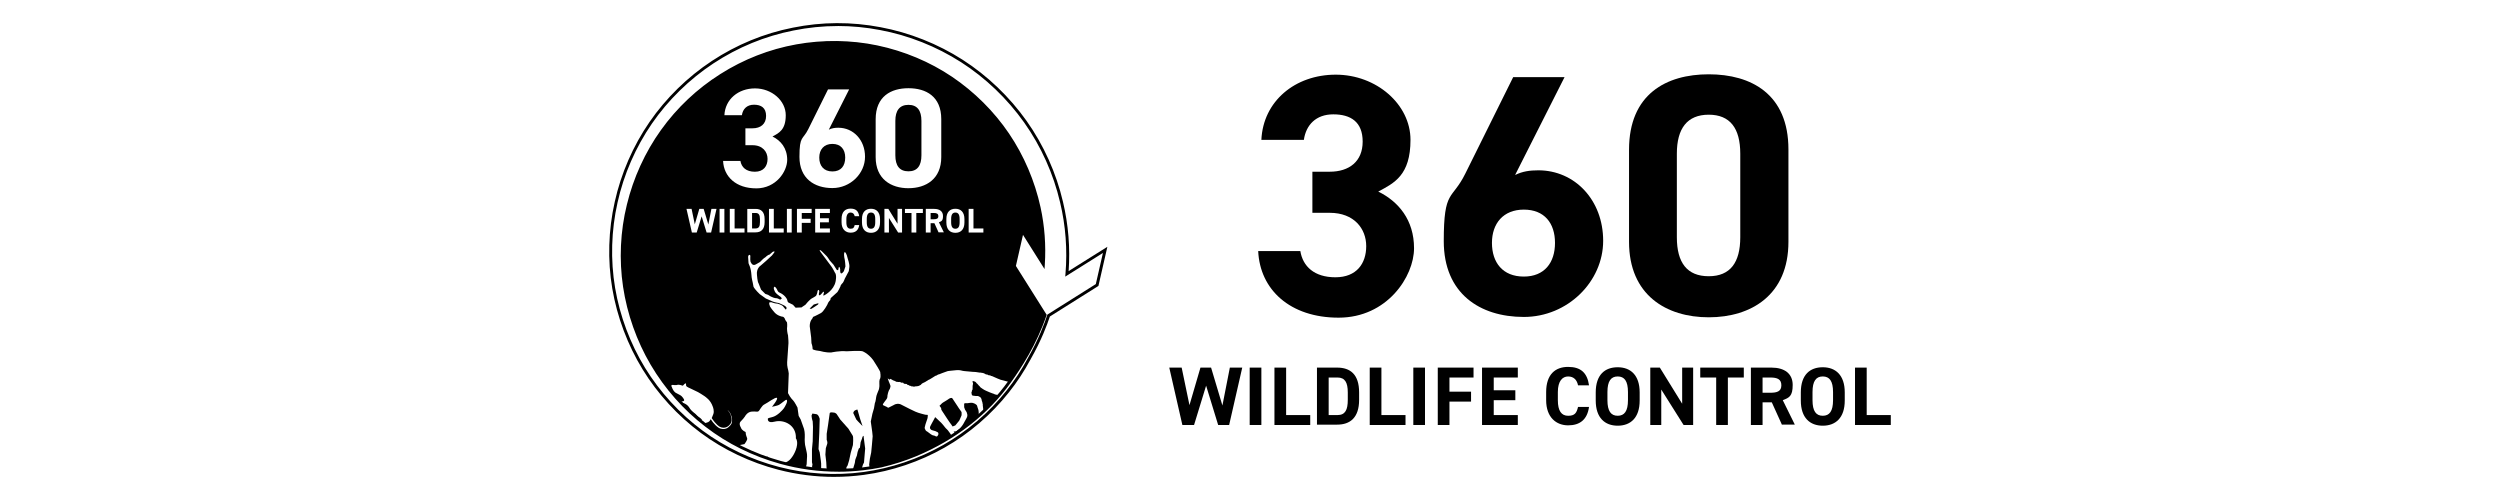 <?xml version="1.0" encoding="UTF-8"?>
<svg id="Layer_2" data-name="Layer 2" xmlns="http://www.w3.org/2000/svg" viewBox="0 0 1500 300">
  <defs>
    <style>
      .cls-1 {
        fill: none;
      }
    </style>
  </defs>
  <g id="Layer_1-2" data-name="Layer 1">
    <g>
      <g>
        <g>
          <g>
            <path d="M716.01,254.99h-6.59l-7.86-34.43h7.44l4.68,22.53,6.59-22.53h6.38l6.8,22.74,4.46-22.74h7.44l-7.86,34.43h-6.59l-7.23-23.59-7.23,23.59h-.43Z"/>
            <path d="M756.82,254.99h-7.01v-34.43h7.01v34.43Z"/>
            <path d="M771.69,249.04h14.45v5.95h-21.47v-34.43h7.01s0,28.48,0,28.48Z"/>
            <path d="M790.18,254.99v-34.43h12.11c7.86,0,13.18,4.04,13.18,14.88v4.46c0,10.84-5.53,14.88-13.18,14.88h-12.11v.21ZM808.67,239.9v-4.46c0-5.95-1.7-8.93-6.16-8.93h-5.31v22.53h5.31c4.68,0,6.16-3.19,6.16-9.14Z"/>
            <path d="M828.86,249.04h14.45v5.95h-21.47v-34.43h7.01s0,28.48,0,28.48Z"/>
            <path d="M855,254.99h-7.01v-34.43h7.01v34.43Z"/>
            <path d="M884.12,220.56v5.95h-14.45v8.5h12.96v5.95h-12.96v14.03h-7.01v-34.43h21.47Z"/>
            <path d="M910.69,220.56v5.95h-14.45v7.65h12.96v5.95h-12.96v8.93h14.45v5.95h-21.47v-34.43h21.47Z"/>
            <path d="M946.82,231.19c-.64-3.19-2.55-5.31-5.95-5.31s-6.16,2.76-6.16,9.35v4.89c0,6.38,2.13,9.35,6.16,9.35s5.1-1.7,5.95-5.31h6.59c-1.06,7.65-5.53,11.05-12.54,11.05s-13.18-4.68-13.18-15.09v-4.89c0-10.63,5.53-15.09,13.18-15.09s11.48,3.61,12.54,11.05h-6.59Z"/>
            <path d="M970.62,255.42c-7.65,0-13.18-4.68-13.18-15.09v-4.89c0-10.63,5.53-15.09,13.18-15.09s13.18,4.68,13.18,15.09v4.89c0,10.41-5.53,15.09-13.18,15.09ZM964.46,240.11c0,6.59,2.13,9.35,6.16,9.35s6.16-2.76,6.16-9.35v-4.89c0-6.59-2.13-9.35-6.16-9.35s-6.16,2.76-6.16,9.35v4.89Z"/>
            <path d="M1015.89,220.56v34.43h-5.74l-13.39-21.25v21.25h-6.59v-34.43h5.74l13.39,21.68v-21.68h6.59Z"/>
            <path d="M1046.28,220.56v5.95h-9.56v28.48h-7.01v-28.48h-9.56v-5.95h26.14Z"/>
            <path d="M1069.23,254.99l-6.16-13.6h-5.53v13.6h-7.01v-34.43h12.33c7.86,0,12.75,3.61,12.75,10.41s-2.13,7.65-5.95,9.14l7.23,14.66h-7.65v.21ZM1062.22,235.65c4.04,0,6.59-.85,6.59-4.46s-2.34-4.68-6.59-4.68h-4.68v9.14h4.68Z"/>
            <path d="M1093.67,255.42c-7.65,0-13.18-4.68-13.18-15.09v-4.89c0-10.63,5.53-15.09,13.18-15.09s13.18,4.68,13.18,15.09v4.89c0,10.41-5.53,15.09-13.18,15.09ZM1087.51,240.11c0,6.59,2.13,9.35,6.16,9.35s6.16-2.76,6.16-9.35v-4.89c0-6.59-2.13-9.35-6.16-9.35s-6.16,2.76-6.16,9.35v4.89Z"/>
            <path d="M1120.03,249.04h14.45v5.95h-21.47v-34.43h7.01v28.48h0Z"/>
          </g>
          <g>
            <path d="M787.42,103.03h10.41c11.69,0,19.77-6.16,19.77-18.06s-7.23-16.36-17.64-16.36-16.36,6.38-17.64,15.3h-25.5c1.06-23.17,20.19-39.11,44.63-39.11s44.84,17.85,44.84,39.11-9.78,25.93-19.34,31.03c12.11,5.95,21.47,17,21.47,34s-16.15,41.66-45.27,41.66-47.18-16.79-48.24-39.96h25.29c1.49,9.14,8.29,15.73,21.04,15.73s18.49-8.29,18.49-18.7-7.23-19.98-21.89-19.98h-10.41v-24.65Z"/>
            <path d="M909.2,104.95c4.25-2.13,8.71-2.76,13.81-2.76,21.89,0,38.89,17.85,38.89,42.29s-21.25,45.69-47.61,45.69-48.03-14.03-48.03-45.48,4.89-24.23,12.96-40.59l28.69-57.81h30.82l-29.54,58.45v.21ZM914.3,165.94c12.33,0,18.7-8.29,18.7-20.19s-6.38-19.98-18.7-19.98-19.13,8.29-19.13,19.98,6.38,20.19,19.13,20.19Z"/>
            <path d="M1073.06,145.11c0,31.88-22.32,45.27-47.82,45.27s-47.82-13.39-47.82-45.27v-55.26c0-33.37,22.32-45.27,47.82-45.27s47.82,11.9,47.82,45.06v55.47ZM1025.24,68.82c-12.96,0-19.13,8.29-19.13,23.38v50.16c0,15.3,6.16,23.38,19.13,23.38s18.92-8.29,18.92-23.38v-50.16c0-15.3-6.16-23.38-18.92-23.38Z"/>
          </g>
        </g>
        <g>
          <g>
            <path class="cls-1" d="M519.02,94.04c0-10.06-7-17.4-16-17.4-2.1,0-3.94.26-5.68,1.14v-.09l12.15-24.05h-12.68l-11.81,23.79c-3.32,6.73-5.33,3.76-5.33,16.7s8.92,18.71,19.76,18.71,19.59-8.74,19.59-18.8ZM499.43,102.87c-5.25,0-7.87-3.5-7.87-8.31s2.8-8.22,7.87-8.22,7.7,3.32,7.7,8.22-2.62,8.31-7.7,8.31Z"/>
            <path class="cls-1" d="M463.49,81.88c3.94-2.1,7.96-4.02,7.96-12.77s-8.39-16.09-18.45-16.09-17.93,6.56-18.36,16.09h10.49c.52-3.67,2.97-6.3,7.26-6.3s7.26,1.84,7.26,6.73-3.32,7.43-8.13,7.43h-4.28v10.14h4.28c6.03,0,9.01,3.94,9.01,8.22s-2.36,7.7-7.61,7.7-8.05-2.71-8.66-6.47h-10.41c.44,9.53,7.87,16.44,19.85,16.44s18.63-10.14,18.63-17.14-3.85-11.54-8.83-13.99Z"/>
            <polygon class="cls-1" points="440.75 125.34 437.87 125.34 437.87 139.51 446.7 139.51 446.7 137.06 440.75 137.06 440.75 125.34"/>
            <path class="cls-1" d="M453.35,125.34h-4.98v14.08h4.98c3.15,0,5.42-1.66,5.42-6.12v-1.84c0-4.46-2.19-6.12-5.42-6.12ZM455.97,133.3c0,2.45-.61,3.76-2.54,3.76h-2.19v-9.27h2.19c1.84,0,2.54,1.22,2.54,3.67v1.84Z"/>
            <polygon class="cls-1" points="489.11 139.51 497.94 139.51 497.94 137.06 492 137.06 492 133.39 497.33 133.39 497.33 130.94 492 130.94 492 127.79 497.94 127.79 497.94 125.34 489.11 125.34 489.11 139.51"/>
            <rect class="cls-1" x="472.15" y="125.34" width="2.89" height="14.17"/>
            <polygon class="cls-1" points="478.18 139.51 481.07 139.51 481.07 133.74 486.4 133.74 486.4 131.29 481.07 131.29 481.07 127.79 487.01 127.79 487.01 125.34 478.18 125.34 478.18 139.51"/>
            <path class="cls-1" d="M478.27,267c.35-2.97-.7-3.94-.7-3.94.44-7.87-7-11.54-12.77-10.06-4.63,1.22-4.02-1.75-4.02-1.75,0,0-.61-.26,2.54-.96,3.15-.7,6.3-4.28,7-5.25.7-.96,2.89-4.72,1.57-5.16-.44-.17-2.8,2.1-4.46,3.06-.96.52-4.2,1.14-4.2,1.14,0,0,3.85-4.63,2.97-5.33s-5.68,3.06-7.43,3.85c-1.75.79-2.89,3.67-3.67,4.2-.79.52-1.57-.09-4.11.17s-3.85,2.62-4.02,2.97c-.61.96-1.31,1.66-2.62,3.06h0c-1.22,1.4.26,3.59.26,3.59.44,1.66,2.8,2.62,2.8,2.62.09,2.19.79,2.97.96,3.94s-1.66,3.32-1.66,3.32c-1.4.26-1.92.35-2.97.61-.14.04-.26.1-.38.17,5.21,2.67,10.6,4.99,16.14,6.95.22-.08.45-.15.68-.21.7-.11.8.34.78.71,2.41.82,4.85,1.58,7.31,2.26.94.26,1.88.51,2.83.75.44-.23.96-.52,1.68-.92,2.27-1.31,5.07-6.03,5.51-9.79Z"/>
            <path class="cls-1" d="M521.99,275.22l.79-3.76.44-4.55.44-5.16-.26-2.62-.87-6.21.96-4.63.96-3.32.52-3.06c.44-.7.79-3.59.79-3.59,0-.79,1.22-3.67,1.22-3.67.96-1.84.7-4.11.7-4.11-.17-2.97.44-3.32.44-3.32.61-1.75,0-4.02,0-4.02l.35.7c-.44-1.57-3.32-5.95-3.32-5.95-2.8-5.16-7.26-7.08-7.52-7.17-1.49-.52-9.71,0-9.71,0-3.85-.44-9.09.7-9.09.7-3.32.17-6.73-.87-6.73-.87-4.11-.44-4.46-1.14-4.46-1.14,0-1.75-.7-3.59-.7-3.59l-.17-3.32-.87-6.82c0-3.24,1.57-4.63,1.57-4.63l.44-.96c1.05-.35,4.63-2.27,4.63-2.27,1.75-.87,3.94-5.16,3.94-5.16.44-1.49,1.75-2.71,1.75-2.71l.26-1.14,3.59-3.24c.61-.17,2.27-3.85,2.27-3.85,0-.79,1.4-2.1,1.4-2.1.44-.44,1.22-2.54,1.22-2.54l2.36-4.46.35-2.54c.17-1.75-.96-4.9-.96-4.9-.7-3.41-1.66-3.94-1.66-3.94-.96-.17-.44,3.06-.44,3.06.52,1.84.7,5.51.7,5.51l-.96,2.89c-1.31,1.84-1.75,1.22-1.75,1.22-.61-.35-.44-2.45-.44-2.45-.17-1.14-.61-1.4-.61-1.4-.26-.26-.52,1.75-.52,1.75-.52.52-.96,0-.96,0-.61-1.05-1.92-3.06-1.92-3.06l-2.19-2.45c-.7-1.22-1.84-2.62-1.84-2.62l-2.71-2.71c-.79-.87-1.49-1.05-1.49-1.05-.35.17.87,1.75.87,1.75l5.95,7.96c.96,1.22,2.19,3.76,2.19,3.76,1.4,1.49.44,5.6.44,5.6-1.14,5.16-6.3,7.87-6.3,7.87-1.4,1.05-.96-.17-.96-.17.79-2.19-.17-1.66-.17-1.66-1.66,2.19-2.19,2.1-2.19,2.1-.7-.17-.26-1.49-.26-1.49.44-1.49-.35-1.75-.35-1.75-.61,0-.7,1.49-.7,1.49-.17,1.05-.87,2.27-.87,2.27,0,0,0-.17.17-.35-.17.35-2.1,1.4-2.1,1.4-1.84.79-4.37,4.11-4.37,4.11-1.31.79-2.27,1.57-2.27,1.57l-3.59.17-1.57-1.75-2.27-1.14c-.96-.26-1.05-1.22-1.05-1.22-.17-1.75-2.27-3.41-2.27-3.41-.96-.87-2.36-1.49-2.36-1.49-.87-.26-1.31-1.22-1.31-1.22-.35-1.05-1.14-1.92-1.14-1.92-.7-.79-.87-.26-.87-.26-.7.7.26,2.36.26,2.36.26,1.22,2.45,2.71,2.45,2.71l1.31.96s.52.79.7.79c-.35,0-1.05.79-1.05.79l-.61-.26c-.44-.35-1.49-.61-1.49-.61-2.54,0-5.16-2.01-5.16-2.01l-1.75-.61-2.54-2.54-1.49-3.76c-.7-.96-.96-4.98-.96-4.98-.52-4.02,2.19-5.68,2.19-5.68l3.24-2.8,3.59-3.32,1.22-1.57c.96-1.49-.87-.52-.87-.52-.52.52-1.92,1.66-1.92,1.66-.87,0-2.45,1.57-2.45,1.57-.87.35-3.15,2.8-3.15,2.8l-2.27,1.31c-2.27,1.49-3.15-.96-3.15-.96-.61-.35-.44-3.06-.44-3.06.17-1.49-.26-1.49-.26-1.49-.87-.35-1.05,1.05-1.05,1.05l.26,3.94c.7,1.49,1.05,2.8,1.05,2.8.52,1.66.7,4.28.7,4.28,0,1.57.79,4.63.79,4.63l.44,2.36c.87,1.75,3.76,4.46,3.76,4.46l3.67,2.62,1.22.52,2.97,1.31c.96.44,3.59.87,3.59.87l2.54,1.14c1.31.52,2.01,1.4,2.01,1.4v.96l-.44.44-1.31-1.57c-.44-.96-2.54-1.66-2.54-1.66-1.05-.44-2.01-.44-2.01-.44-.52,0-2.89-.79-2.89-.79-.79,0-1.14.26-1.14.26v.87l.44,1.4c1.05,1.75,2.27,3.06,2.27,3.06,1.84,2.54,4.9,3.06,4.9,3.06.96,0,1.31.61,1.31.61.61.7.7,1.4.7,1.4.61.87,1.05,1.49,1.05,1.49.26,1.66,0,3.59,0,3.59,0,2.27.61,4.2.61,4.2.26,2.1.26,4.63.26,4.63l-.79,11.46c-.17,2.27.7,5.07.7,5.07l.26,1.66-.44,11.81c1.4,2.89,3.06,4.37,3.06,4.37.79.7,2.62,4.28,2.62,4.28.26,2.27.7,4.98.7,4.98l1.22,2.19,2.01,5.68c.61,2.19.44,5.07.44,5.07-.17,1.66.17,4.46.17,4.46.44,2.01.96,4.37.96,4.37.44,1.66.17,3.76.17,3.76l-.17,3.5-.45,1.69c1.23.18,2.46.35,3.69.49v-1.22c.26-.35.17-.96.17-.96l-.26-1.22v-7.78l.44-4.72.17-8.66-.17-3.32c-.61-1.75-.7-3.5-.7-3.5l.52-1.22,2.19.35c1.49,0,2.19,2.8,2.19,2.8l-.26,8.74-.44,9.44.7,2.01.7,4.98.17,1.75v3.08c1.13.09,2.26.16,3.4.22l-.16-.85-.17-3.32-.52-4.55.26-3.85.87-2.71c.26-.96-.35-2.36-.35-2.36v-3.59l.79-5.07,1.05-7.43c.61-.61,2.01-.26,2.01-.26,1.66,0,2.27,1.14,2.27,1.14l2.01,3.06,4.9,5.51,2.54,4.11c.61.79.17,5.68.17,5.68l-1.31,4.63-.96,4.55-.79,2.62c-.26.96-.61,1.14-.61,1.14-.41.75-.29,1.39-.21,1.63,1.31-.05,2.61-.12,3.91-.2.04-.07.06-.12.06-.12l1.05-3.5.26-1.84.44-1.22.52-1.31.44-2.19.7-2.01c.52-.44.7-.61.7-.61l.17-1.31.26-2.01.79-2.01c.35-1.84.96-1.75.96-1.75l.17,1.49.79,6.12-.7,8.39-.61,1.22c-.17.44-.61,2.01-.61,2.01,0,.06.02.1.02.15.21-.02.42-.04.64-.07,1.32-.15,2.64-.33,3.95-.53-.06-.73-.24-1.48-.24-1.48l.44-3.59ZM488.15,182.79l.09-.09,2.45-.7s.96,0,0,.79l-2.36,1.57-1.57.96-.96-.17,2.36-2.36ZM514.73,252.75h0s-.96-1.05-.96-1.05l-1.84-3.94s.35-1.31,1.14-1.57c0,0,1.05-.52,1.4-.44l1.66,5.77,1.4,4.11-2.8-2.89Z"/>
            <path class="cls-1" d="M425.98,252.31l.52-.79s2.01,3.5,4.9,5.25c0,0,1.75,1.05,3.76.52,1.31-.35,1.57-.7,2.01-1.05,1.57-1.31,2.27-2.45,2.1-4.46-.17-2.01-.52-2.36-.52-2.45-.17-.61-.52-1.57-1.4-2.54l-.61-.61s-.26,0,.26.44c.52.44,1.22,1.57,1.57,2.8.7,2.71.79,3.94-1.14,5.86,0,0-2.36,2.54-5.68.7,0,0-2.01-1.05-4.72-5.16l.35-.61-.09.09.7-1.75c.79-1.92-.26-4.46-.26-4.46-1.4-4.2-4.37-5.86-4.98-6.38-.61-.52-3.94-2.45-3.94-2.45l-4.55-2.19c-2.1-.87-2.45-1.4-2.45-1.4-.17-.17-.17-1.31-.17-1.31,0-.35-.35-.35-.35-.35-.44.17-.96.79-.96.79-.52.7-.87.61-.87.61-.87-.44-1.92-.52-1.92-.52-.52-.17-1.75.17-1.75.17h-.87c-1.14-.17-1.75-.09-1.75-.09-.7.26,0,1.4,0,1.4l.44,1.05c.7,1.49,1.75,2.19,1.75,2.19l2.62,1.4c1.66.87,2.45,2.71,2.45,2.71.52,1.14-1.31,1.14-1.31,1.14-.35,0-.79-.52-.79-.52-.52-.42-.91-.63-1.19-.72.67.73,1.35,1.46,2.04,2.18.33-.05.64.02.64.02.87,0,2.36,1.14,2.36,1.14,1.14.96,1.57,1.84,1.57,1.84.79,1.57,3.67,3.67,3.67,3.67,1.31,1.49,2.54,2.19,2.54,2.19.96.87,1.31,1.22,1.31,1.22-.35.17-.87,0-.87,0-.21-.12-.44-.19-.66-.22.96.8,1.93,1.58,2.91,2.34l1.33-.37c1.57-.35,2.01-1.31,2.01-1.31Z"/>
            <rect class="cls-1" x="431.75" y="125.34" width="2.89" height="14.17"/>
            <path class="cls-1" d="M602.35,228.35c-.7-.17-1.4-.35-2.01-.52-.61-.17-1.22-.44-1.75-.7-.7-.35-1.4-.61-2.19-.96-.61-.26-1.14-.61-1.84-.61,0-.26-.35-.26-.52-.35-.26,0-.61,0-.87-.09-.17,0-.26-.09-.35-.17v-.09c-.26,0-.52-.17-.79-.17s-.52,0-.79-.26c-.17-.17-.44-.26-.7-.35-.35-.26-.87-.35-1.31-.35-.26,0-.61-.09-.87-.17h-.61c-.79-.09-1.49-.26-2.27-.35-.61,0-1.14,0-1.75-.09-.35,0-.61-.09-.96-.09-1.31-.09-2.54-.17-3.85-.35-.79,0-1.57-.26-2.36-.44-.44,0-.79-.17-1.22-.17-.61,0-1.31,0-1.92.09-1.14.09-2.36.26-3.5.35-.44,0-.87.09-1.22.17-.52.17-.96.35-1.49.52-.61.26-1.31.44-1.92.7l-1.31.52c-.26.09-.52.26-.79.26h-.17c-.26.17-.61.35-.87.52-.26.09-.44.35-.79.26-.26.17-.44.35-.7.44-.26.17-.52.35-.79.52-.35.26-.7.44-1.14.7-.26.17-.61.35-.87.52-.26.09-.52.17-.79.35-.44.35-.87.61-1.4.87-.26.17-.52.44-.87.52-.35.17-.61.26-.96.44-.09,0-.26,0-.26.17-.17.17-.35.26-.52.35,0,0-.17,0-.17.17-.09.09-.17.26-.26.35-.35.17-.61.35-.96.52-.61.35-1.31.35-2.01.44h-.26c-.26,0-.52.09-.7.17h-.44c-.26-.09-.52-.17-.87-.17h-.79l.26-.26h-.35c-.35,0-.61-.17-.96-.26-.17,0-.26,0-.17-.26-.35-.09-.79,0-1.14-.26.17-.09.26-.17.35-.26-.26,0-.52,0-.79-.17h-.35c-.26,0-.52,0-.79-.09-.17,0-.26,0-.35-.17,0-.17-.26-.26-.35-.44-.17-.17-.44,0-.61,0-.26,0-.44,0-.7-.17-.17-.17-.44-.17-.7-.26-.26-.17-.44,0-.7,0h-.35c-.09,0-.17-.09-.26-.09h-.61c-.35-.09-.61-.35-.87-.44-.26-.17-.52-.26-.79-.35-.17,0-.35,0-.52-.17-.35-.17-.7-.44-1.05-.61-.17-.09-.35-.17-.44-.26-.17.17-.35.35-.52.52-.35-.26-.79-.52-1.14-.79.26.7.44,1.31.7,2.01.17.52.52.96.61,1.49.17.52.52,1.05.26,1.75-.17.44-.17.96-.52,1.4-.26.26-.35.7-.52,1.05-.17.35-.26.7-.35,1.05,0,.26-.17.52-.17.79,0,.35-.26.79-.17,1.14,0,.79-.26,1.49-.79,2.1-.35.44-.7.87-1.05,1.4-.26.35-.52.79-.79,1.14-.17.26-.17.61.09.79.52.26,1.14.52,1.66.79.35.17.7.26.96.52s.52.26.87,0l2.62-1.31c.44-.17.79-.52,1.22-.61.7-.17,1.4-.35,2.19-.17.35.09.7.09.96.26,1.84.87,3.67,1.84,5.51,2.8,2.19,1.14,4.46,2.19,6.91,2.8.44.09.87.26,1.31.35.7.26,1.4.35,2.19.35h.17s.17,0,.17.09v.52c0,1.14-.35,2.27-.79,3.32-.44,1.14-.79,2.36-1.05,3.59v.44c0,.26.17.52.26.7.17.44.35.79.7,1.05.17.09.44.26.61.35.61.44,1.14.87,1.75,1.31.09,0,.17.17.35.26.26.17.61.35.87.52.17.09.35.17.52.17.52,0,1.05.26,1.49.52.35.26.87.17,1.14-.17.17-.17.17-.44.35-.61.26-.44.26-.87,0-1.31,0-.09,0-.26-.17-.26-.44-.26-.96-.52-1.4-.7-.7-.26-1.4-.44-2.1-.61-.61-.17-.96-.61-1.22-1.14v-.09c0-.44,0-.87.26-1.22.26-.61.61-1.14.87-1.66.17-.35.35-.61.52-.96.09-.17.17-.35.35-.61,0-.09.17-.26.17-.35.17-.26.35-.52.44-.79.17-.35.35-.61.52-1.05.17.26.35.44.52.52.52.44,1.05.96,1.49,1.4l.26.26c.44.44.87.79,1.31,1.22.61.61,1.14,1.31,1.66,1.92.44.52.79,1.05,1.22,1.49.35.35.79.7,1.14,1.14.44.52.87,1.14,1.31,1.75.26.44.61.79.7,1.31,0,.04,0,.07.01.1.73-.46,1.46-.92,2.19-1.4,0,0,0,0-.01-.01,0-.09-.17-.17-.26-.35-.17-.26-.35-.44-.52-.7h.35c.35.09.7,0,1.05-.09.26-.09.44-.26.7-.44.17-.17.44-.44.61-.52.79-.52,1.4-1.14,2.01-1.92.35-.52.79-.96,1.05-1.49.61-1.05,1.14-2.19,1.84-3.32.35-.61.61-1.22.61-1.92v-.26c0-.35-.17-.7-.26-1.05,0-.44-.26-.79-.52-1.14-.26-.35-.44-.61-.61-.96-.17-.35-.26-.61-.35-.96,0-.17-.26-.44-.17-.61v-1.49c0-.17-.09-.26,0-.44.09-.09.26-.26.35-.35h.79c.7,0,1.31,0,2.01-.17.26,0,.52-.09.87-.09.61,0,1.14,0,1.66.26.52.17,1.14.44,1.57.87.17.17.35.26.44.52.17.26.17.61.26.87.17.52.35,1.05.52,1.57,0,0,.09.09.09.17,0,.52.17.96.17,1.49,0,.35,0,.79.09,1.14,0,.14.02.27.04.39.92-.81,1.84-1.64,2.74-2.49-.06-.51-.14-1.02-.25-1.58,0-.26,0-.52-.09-.87,0-.17,0-.35-.09-.61v-.79c0-.17-.17-.44-.17-.61,0-.26,0-.52-.17-.79,0-.26-.17-.52-.26-.79,0-.17,0-.35-.09-.52,0-.26-.17-.52-.26-.79-.17-.35-.35-.7-.7-.87-.44-.26-.79-.44-1.22-.61h-.26c-.79,0-1.57,0-2.45-.17-.79-.09-.87-.26-1.05-.79-.17-.44-.09-.96-.17-1.4h.17c0-.09,0-.17-.09-.26.09,0,.17-.17.26-.26,0-.09-.09-.26,0-.35-.17-.35,0-.35.35-.35l-.09-.17v-.35c0-.09.09-.17.09-.35v-1.31c.09-.26,0-.52.09-.87,0-.17.17-.35.17-.61,0-.17,0-.44-.09-.61,0-.17-.17-.44-.17-.61v-.52h.26c.61.17,1.22.26,1.66.7.17.17.26.35.44.52v.09c.35.17.61.44.87.79.26.26.44.61.79.87.26.17.44.44.61.7,0,0,.09.09.17.17.35.26.79.52,1.14.79.7.52,1.4.87,2.19,1.22.7.35,1.4.61,2.01.87.52.17,1.05.44,1.57.61.35.09.7.17,1.05.35.26,0,.44.26.61.35.44.09.79.17,1.22.26.3.04.61.1.91.17,2.18-2.53,4.27-5.16,6.27-7.93-.03-.01-.06-.02-.09-.03-.96-.26-1.92-.52-2.89-.79ZM576.99,249.34h-.17c0,.17,0,.35-.09.44-.35.7-.61,1.49-.96,2.19-.09.26-.26.52-.44.7-.61.79-1.31,1.66-2.01,2.45,0,0-.09.17-.17.17-.52.26-1.14.44-1.57.61-.17-.26-.35-.52-.52-.79-2.01-2.62-3.67-5.42-5.51-8.13-.17-.35-.44-.61-.61-.96-.09-.17-.17-.35-.17-.61,0-.35,0-.61-.26-.87-.26-.35-.52-.7-.79-1.05.79-.7,1.31-1.49,2.19-2.01,1.22-.7,2.45-1.49,3.59-2.27.44-.26.87-.44,1.31-.44.35,0,.52,0,.7.35,1.14,1.84,2.36,3.67,3.59,5.42.61.87,1.22,1.75,1.84,2.62,0,.09.09.26.09.44v1.75Z"/>
            <polygon class="cls-1" points="425.01 134.7 422.22 125.34 419.59 125.34 416.88 134.61 414.96 125.34 411.9 125.34 415.13 139.51 417.84 139.51 418.02 139.51 420.99 129.8 423.96 139.51 426.67 139.51 429.91 125.34 426.85 125.34 425.01 134.7"/>
            <polygon class="cls-1" points="464.28 125.34 461.39 125.34 461.39 139.51 470.22 139.51 470.22 137.06 464.28 137.06 464.28 125.34"/>
            <path class="cls-1" d="M573.23,125.26c-3.15,0-5.42,1.84-5.42,6.21v2.01c0,4.28,2.27,6.21,5.42,6.21s5.42-1.92,5.42-6.21v-2.01c0-4.28-2.27-6.21-5.42-6.21ZM575.77,133.39c0,2.71-.87,3.85-2.54,3.85s-2.54-1.14-2.54-3.85v-2.01c0-2.71.87-3.85,2.54-3.85s2.54,1.14,2.54,3.85v2.01Z"/>
            <path class="cls-1" d="M565.8,129.63c0-2.8-2.01-4.28-5.25-4.28h-5.07v14.17h2.89v-5.6h2.27l2.54,5.6v-.09h3.15l-2.97-6.03c1.57-.61,2.45-.96,2.45-3.76ZM560.29,131.55h-1.92v-3.76h1.92c1.75,0,2.71.44,2.71,1.92s-1.05,1.84-2.71,1.84Z"/>
            <path class="cls-1" d="M564.75,94.3v-22.82c0-13.64-9.18-18.54-19.68-18.54s-19.68,4.9-19.68,18.63v22.74c0,13.12,9.18,18.63,19.68,18.63s19.68-5.51,19.68-18.63ZM552.86,93.16c0,6.21-2.45,9.62-7.78,9.62s-7.87-3.32-7.87-9.62v-20.64c0-6.21,2.54-9.62,7.87-9.62s7.78,3.32,7.78,9.62v20.64Z"/>
            <polygon class="cls-1" points="584.08 125.34 581.19 125.34 581.19 139.51 590.02 139.51 590.02 137.06 584.08 137.06 584.08 125.34"/>
            <polygon class="cls-1" points="538.52 134.26 533.01 125.34 530.65 125.34 530.65 139.51 533.36 139.51 533.36 130.76 538.87 139.51 541.23 139.51 541.23 125.34 538.52 125.34 538.52 134.26"/>
            <path class="cls-1" d="M510.36,127.53c1.4,0,2.19.87,2.45,2.19h2.71c-.44-3.06-2.01-4.55-5.16-4.55s-5.42,1.84-5.42,6.21v2.01c0,4.28,2.54,6.21,5.42,6.21s4.72-1.4,5.16-4.55h-2.71c-.35,1.49-.79,2.19-2.45,2.19s-2.54-1.22-2.54-3.85v-2.01c0-2.71,1.14-3.85,2.54-3.85Z"/>
            <path class="cls-1" d="M522.6,125.26c-3.15,0-5.42,1.84-5.42,6.21v2.01c0,4.28,2.27,6.21,5.42,6.21s5.42-1.92,5.42-6.21v-2.01c0-4.28-2.27-6.21-5.42-6.21ZM525.14,133.39c0,2.71-.87,3.85-2.54,3.85s-2.54-1.14-2.54-3.85v-2.01c0-2.71.87-3.85,2.54-3.85s2.54,1.14,2.54,3.85v2.01Z"/>
            <polygon class="cls-1" points="542.98 125.34 542.98 127.79 546.91 127.79 546.91 139.51 549.8 139.51 549.8 127.79 553.73 127.79 553.73 125.34 553.65 125.34 542.98 125.34"/>
            <path d="M522.6,127.53c-1.66,0-2.54,1.14-2.54,3.85v2.01c0,2.71.87,3.85,2.54,3.85s2.54-1.14,2.54-3.85v-2.01c0-2.71-.87-3.85-2.54-3.85Z"/>
            <path d="M560.29,127.79h-1.92v3.76h1.92c1.66,0,2.71-.35,2.71-1.84s-.96-1.92-2.71-1.92Z"/>
            <path d="M453.43,127.79h-2.19v9.27h2.19c1.92,0,2.54-1.31,2.54-3.76v-1.84c0-2.45-.7-3.67-2.54-3.67Z"/>
            <path d="M575.07,244.53c-1.22-1.75-2.45-3.59-3.59-5.42-.17-.35-.35-.35-.7-.35-.44,0-.87.17-1.31.44-1.14.79-2.36,1.57-3.59,2.27-.87.52-1.4,1.31-2.19,2.01.26.35.52.7.79,1.05.26.26.26.52.26.87,0,.26.09.44.17.61.17.35.44.61.61.96,1.84,2.71,3.5,5.51,5.51,8.13.17.26.35.52.52.79.44-.17,1.05-.35,1.57-.61.09,0,.17-.17.17-.17.7-.79,1.4-1.66,2.01-2.45.17-.17.35-.44.44-.7.35-.7.61-1.49.96-2.19.09-.09.09-.26.09-.44h.17v-1.75c0-.17-.09-.35-.09-.44-.61-.87-1.22-1.75-1.84-2.62Z"/>
            <path d="M514.47,245.76c-.35-.09-1.4.44-1.4.44-.79.26-1.14,1.57-1.14,1.57l1.84,3.94.96,1.05h0s2.8,2.89,2.8,2.89l-1.4-4.11-1.66-5.77Z"/>
            <path d="M488.32,184.37l2.36-1.57c.96-.79,0-.79,0-.79l-2.45.7-.09.09-2.36,2.36.96.17,1.57-.96Z"/>
            <path d="M596.93,236.66c-.17-.09-.35-.35-.61-.35-.35-.17-.7-.26-1.05-.35-.52-.17-1.05-.44-1.57-.61-.61-.26-1.31-.52-2.01-.87-.79-.35-1.49-.7-2.19-1.22-.35-.26-.79-.52-1.14-.79-.09-.09-.17-.17-.17-.17-.17-.26-.35-.52-.61-.7-.35-.26-.52-.61-.79-.87-.26-.35-.52-.61-.87-.79v-.09c-.17-.17-.26-.35-.44-.52-.44-.44-1.05-.52-1.66-.7h-.26v.52c0,.17.17.44.17.61.09.17.09.44.09.61,0,.26-.17.44-.17.61-.09.35,0,.61-.09.87v1.31c0,.17-.09.26-.09.35v.35l.09.17c-.35,0-.52,0-.35.35-.09.09,0,.26,0,.35-.09.09-.17.26-.26.26.09.09.09.17.09.26h-.17c.09.44,0,.96.17,1.4.17.52.26.7,1.05.79.87.17,1.66.17,2.45.17h.26c.44.17.79.35,1.22.61.35.17.52.52.7.87.09.26.26.52.26.79.09.17.09.35.09.52.09.26.26.52.26.79.17.26.17.52.17.79,0,.17.17.44.17.61v.79c.09.26.09.44.09.61.09.35.09.61.09.87.11.56.18,1.07.25,1.58,3.12-2.92,6.11-6.05,8.97-9.37-.3-.07-.61-.13-.91-.17-.44-.09-.79-.17-1.22-.26Z"/>
            <path d="M421.25,251.88s-.35-.35-1.31-1.22c0,0-1.22-.7-2.54-2.19,0,0-2.89-2.1-3.67-3.67,0,0-.44-.87-1.57-1.84,0,0-1.49-1.14-2.36-1.14,0,0-.31-.07-.64-.02,3.33,3.48,6.85,6.77,10.56,9.86.22.04.45.1.66.22,0,0,.52.17.87,0Z"/>
            <path d="M587.23,247.42c0-.52-.17-.96-.17-1.49,0-.09-.09-.17-.09-.17-.17-.52-.35-1.05-.52-1.57-.09-.26-.09-.61-.26-.87-.09-.26-.26-.35-.44-.52-.44-.44-1.05-.7-1.57-.87-.52-.26-1.05-.26-1.66-.26-.35,0-.61.09-.87.09-.7.17-1.31.17-2.01.17h-.79c-.09.09-.26.26-.35.35-.09.17,0,.26,0,.44v1.49c-.09.17.17.44.17.61.09.35.17.61.35.96.17.35.35.61.61.96.26.35.52.7.52,1.14.09.35.26.7.26,1.05v.26c0,.7-.26,1.31-.61,1.92-.7,1.14-1.22,2.27-1.84,3.32-.26.52-.7.96-1.05,1.49-.61.79-1.22,1.4-2.01,1.92-.17.09-.44.35-.61.52-.26.17-.44.35-.7.44-.35.09-.7.17-1.05.09h-.35c.17.26.35.44.52.7.09.17.26.26.26.35,0,0,0,0,.01.01,4.97-3.28,9.78-6.94,14.37-10.99-.02-.13-.04-.26-.04-.39-.09-.35-.09-.79-.09-1.14Z"/>
            <path d="M460.17,274c-.23.06-.46.13-.68.21.49.17.97.33,1.46.5.02-.37-.08-.82-.78-.71Z"/>
            <path d="M492.52,276.45l-.7-4.98-.7-2.01.44-9.44.26-8.74s-.7-2.8-2.19-2.8l-2.19-.35-.52,1.22s.09,1.75.7,3.5l.17,3.32-.17,8.66-.44,4.72v7.78l.26,1.22s.09.61-.17.96v1.22c1.8.22,3.61.4,5.42.55v-3.08l-.17-1.75Z"/>
            <path d="M517.79,278.72l.61-1.22.7-8.39-.79-6.12-.17-1.49s-.61-.09-.96,1.75l-.79,2.01-.26,2.01-.17,1.31s-.17.17-.7.61l-.7,2.01-.44,2.19-.52,1.31-.44,1.22-.26,1.84-1.05,3.5s-.02.05-.06.12c1.81-.12,3.61-.29,5.41-.49,0-.05-.02-.1-.02-.15,0,0,.44-1.57.61-2.01Z"/>
            <path d="M613.42,138.2l12.6,20.03c.73-11.4-.1-22.91-2.54-34.1-3.41-15.65-9.79-30.69-18.8-43.99-9.01-13.29-20.64-24.83-34.02-33.84-13.38-9.01-28.59-15.3-44.42-18.63-15.83-3.32-32.35-3.5-48.36-.61-16,2.89-31.39,8.92-45.21,17.66-13.82,8.74-25.88,20.11-35.42,33.4-9.53,13.29-16.44,28.51-20.29,44.42-3.94,15.92-4.72,32.7-2.27,48.97,2.45,16.26,8.05,32.18,16.44,46.43,4.56,7.75,9.93,15.02,15.99,21.67.28.09.67.29,1.19.72,0,0,.44.52.79.52,0,0,1.84,0,1.31-1.14,0,0-.79-1.84-2.45-2.71l-2.62-1.4s-1.05-.7-1.75-2.19l-.44-1.05s-.7-1.14,0-1.4c0,0,.61-.09,1.75.09h.87s1.22-.35,1.75-.17c0,0,1.05.09,1.92.52,0,0,.35.09.87-.61,0,0,.52-.61.96-.79,0,0,.35,0,.35.35,0,0,0,1.14.17,1.31,0,0,.35.52,2.45,1.4l4.55,2.19s3.32,1.92,3.94,2.45c.61.52,3.59,2.19,4.98,6.38,0,0,1.05,2.54.26,4.46l-.7,1.75.09-.09-.35.61c2.71,4.11,4.72,5.16,4.72,5.16,3.32,1.84,5.68-.7,5.68-.7,1.92-1.92,1.84-3.15,1.14-5.86-.35-1.22-1.05-2.36-1.57-2.8-.52-.44-.26-.44-.26-.44l.61.61c.87.96,1.22,1.92,1.4,2.54,0,.09.35.44.52,2.45.17,2.01-.52,3.15-2.1,4.46-.44.35-.7.7-2.01,1.05-2.01.52-3.76-.52-3.76-.52-2.89-1.75-4.9-5.25-4.9-5.25l-.52.79s-.44.96-2.01,1.31l-1.33.37c.4.31.8.63,1.2.94,6.12,4.7,12.66,8.81,19.51,12.32.12-.07.24-.13.38-.17,1.05-.26,1.57-.35,2.97-.61,0,0,1.84-2.36,1.66-3.32s-.87-1.75-.96-3.94c0,0-2.36-.96-2.8-2.62,0,0-1.49-2.19-.26-3.59h0c1.31-1.4,2.01-2.1,2.62-3.06.17-.35,1.49-2.71,4.02-2.97s3.32.35,4.11-.17c.79-.52,1.92-3.41,3.67-4.2,1.75-.79,6.56-4.55,7.43-3.85s-2.97,5.33-2.97,5.33c0,0,3.24-.61,4.2-1.14,1.66-.96,4.02-3.24,4.46-3.06,1.31.44-.87,4.2-1.57,5.16-.7.96-3.85,4.55-7,5.25-3.15.7-2.54.96-2.54.96,0,0-.61,2.97,4.02,1.75,5.77-1.49,13.2,2.19,12.77,10.06,0,0,1.05.96.7,3.94-.44,3.76-3.24,8.48-5.51,9.79-.71.4-1.24.7-1.68.92,4.13,1.04,8.3,1.88,12.51,2.52l.45-1.69.17-3.5s.26-2.1-.17-3.76c0,0-.52-2.36-.96-4.37,0,0-.35-2.8-.17-4.46,0,0,.17-2.89-.44-5.07l-2.01-5.68-1.22-2.19s-.44-2.71-.7-4.98c0,0-1.84-3.59-2.62-4.28,0,0-1.66-1.49-3.06-4.37l.44-11.81-.26-1.66s-.87-2.8-.7-5.07l.79-11.46s0-2.54-.26-4.63c0,0-.61-1.92-.61-4.2,0,0,.26-1.92,0-3.59,0,0-.44-.61-1.05-1.49,0,0-.09-.7-.7-1.4,0,0-.35-.61-1.31-.61,0,0-3.06-.52-4.9-3.06,0,0-1.22-1.31-2.27-3.06l-.44-1.4v-.87s.35-.26,1.14-.26c0,0,2.36.79,2.89.79,0,0,.96,0,2.01.44,0,0,2.1.7,2.54,1.66l1.31,1.57.44-.44v-.96s-.7-.87-2.01-1.4l-2.54-1.14s-2.62-.44-3.59-.87l-2.97-1.31-1.22-.52-3.67-2.62s-2.89-2.71-3.76-4.46l-.44-2.36s-.79-3.06-.79-4.63c0,0-.17-2.62-.7-4.28,0,0-.35-1.31-1.05-2.8l-.26-3.94s.17-1.4,1.05-1.05c0,0,.44,0,.26,1.49,0,0-.17,2.71.44,3.06,0,0,.87,2.45,3.15.96l2.27-1.31s2.27-2.45,3.15-2.8c0,0,1.57-1.57,2.45-1.57,0,0,1.4-1.14,1.92-1.66,0,0,1.84-.96.87.52l-1.22,1.57-3.59,3.32-3.24,2.8s-2.71,1.66-2.19,5.68c0,0,.26,4.02.96,4.98l1.49,3.76,2.54,2.54,1.75.61s2.62,2.01,5.16,2.01c0,0,1.05.26,1.49.61l.61.26s.7-.79,1.05-.79c-.17,0-.7-.79-.7-.79l-1.31-.96s-2.19-1.49-2.45-2.71c0,0-.96-1.66-.26-2.36,0,0,.17-.52.87.26,0,0,.79.87,1.14,1.92,0,0,.44.96,1.31,1.22,0,0,1.4.61,2.36,1.49,0,0,2.1,1.66,2.27,3.41,0,0,.09.96,1.05,1.22l2.27,1.14,1.57,1.75,3.59-.17s.96-.79,2.27-1.57c0,0,2.54-3.32,4.37-4.11,0,0,1.92-1.05,2.1-1.4-.17.17-.17.35-.17.35,0,0,.7-1.22.87-2.27,0,0,.09-1.49.7-1.49,0,0,.79.26.35,1.75,0,0-.44,1.31.26,1.49,0,0,.52.09,2.19-2.1,0,0,.96-.52.17,1.66,0,0-.44,1.22.96.17,0,0,5.16-2.71,6.3-7.87,0,0,.96-4.11-.44-5.6,0,0-1.22-2.54-2.19-3.76l-5.95-7.96s-1.22-1.57-.87-1.75c0,0,.7.17,1.49,1.05l2.71,2.71s1.14,1.4,1.84,2.62l2.19,2.45s1.31,2.01,1.92,3.06c0,0,.44.52.96,0,0,0,.26-2.01.52-1.75,0,0,.44.26.61,1.4,0,0-.17,2.1.44,2.45,0,0,.44.61,1.75-1.22l.96-2.89s-.17-3.67-.7-5.51c0,0-.52-3.24.44-3.06,0,0,.96.52,1.66,3.94,0,0,1.14,3.15.96,4.9l-.35,2.54-2.36,4.46s-.79,2.1-1.22,2.54c0,0-1.4,1.31-1.4,2.1,0,0-1.66,3.67-2.27,3.85l-3.59,3.24-.26,1.14s-1.31,1.22-1.75,2.71c0,0-2.19,4.28-3.94,5.16,0,0-3.59,1.92-4.63,2.27l-.44.96s-1.57,1.4-1.57,4.63l.87,6.82.17,3.32s.7,1.84.7,3.59c0,0,.35.7,4.46,1.14,0,0,3.41,1.05,6.73.87,0,0,5.25-1.14,9.09-.7,0,0,8.22-.52,9.71,0,.26.09,4.72,2.01,7.52,7.17,0,0,2.89,4.37,3.32,5.95l-.35-.7s.61,2.27,0,4.02c0,0-.61.35-.44,3.32,0,0,.26,2.27-.7,4.11,0,0-1.22,2.89-1.22,3.67,0,0-.35,2.89-.79,3.59l-.52,3.06-.96,3.32-.96,4.63.87,6.21.26,2.62-.44,5.16-.44,4.55-.79,3.76-.44,3.59s.18.76.24,1.48c2.29-.34,4.56-.73,6.83-1.19.02,0,.03,0,.06,0,5.78-1.36,13.1-3.47,20.81-6.67,7.23-3.02,14.39-6.71,21.3-11.09,0-.04-.01-.07-.01-.1-.09-.52-.44-.87-.7-1.31-.44-.61-.87-1.22-1.31-1.75-.35-.44-.79-.79-1.14-1.14-.44-.44-.79-.96-1.22-1.49-.52-.61-1.05-1.31-1.66-1.92-.44-.44-.87-.79-1.31-1.22l-.26-.26c-.44-.44-.96-.96-1.49-1.4-.17-.09-.35-.26-.52-.52-.17.44-.35.7-.52,1.05-.09.26-.26.52-.44.79,0,.09-.17.26-.17.35-.17.26-.26.44-.35.61-.17.35-.35.61-.52.96-.26.52-.61,1.05-.87,1.66-.26.35-.26.79-.26,1.22v.09c.26.52.61.96,1.22,1.14.7.17,1.4.35,2.1.61.44.17.96.44,1.4.7.17,0,.17.17.17.26.26.44.26.87,0,1.31-.17.17-.17.44-.35.61-.26.35-.79.44-1.14.17-.44-.26-.96-.52-1.49-.52-.17,0-.35-.09-.52-.17-.26-.17-.61-.35-.87-.52-.17-.09-.26-.26-.35-.26-.61-.44-1.14-.87-1.75-1.31-.17-.09-.44-.26-.61-.35-.35-.26-.52-.61-.7-1.05-.09-.17-.26-.44-.26-.7v-.44c.26-1.22.61-2.45,1.05-3.59.44-1.05.79-2.19.79-3.32v-.52c0-.09-.17-.09-.17-.09h-.17c-.79,0-1.49-.09-2.19-.35-.44-.09-.87-.26-1.31-.35-2.45-.61-4.72-1.66-6.91-2.8-1.84-.96-3.67-1.92-5.51-2.8-.26-.17-.61-.17-.96-.26-.79-.17-1.49,0-2.19.17-.44.09-.79.44-1.22.61l-2.62,1.31c-.35.26-.61.26-.87,0s-.61-.35-.96-.52c-.52-.26-1.14-.52-1.66-.79-.26-.17-.26-.52-.09-.79.26-.35.52-.79.79-1.14.35-.52.7-.96,1.05-1.4.52-.61.79-1.31.79-2.1-.09-.35.17-.79.17-1.14,0-.26.17-.52.17-.79.09-.35.17-.7.35-1.05.17-.35.26-.79.52-1.05.35-.44.35-.96.52-1.4.26-.7-.09-1.22-.26-1.75-.09-.52-.44-.96-.61-1.49-.26-.7-.44-1.31-.7-2.01.35.26.79.52,1.14.79.17-.17.35-.35.52-.52.09.09.26.17.44.26.35.17.7.44,1.05.61.17.17.35.17.52.17.26.09.52.17.79.35.26.09.52.35.87.44h.61c.09,0,.17.09.26.09h.35c.26,0,.44-.17.7,0,.26.09.52.09.7.26.26.17.44.17.7.17.17,0,.44-.17.61,0,.09.17.35.26.35.44.09.17.17.17.35.17.26.09.52.09.79.09h.35c.26.17.52.17.79.17-.09.09-.17.17-.35.26.35.26.79.17,1.14.26-.09.26,0,.26.17.26.35.09.61.26.96.26h.35l-.26.26h.79c.35,0,.61.09.87.17h.44c.17-.09.44-.17.7-.17h.26c.7-.09,1.4-.09,2.01-.44.35-.17.61-.35.96-.52.09-.09.17-.26.26-.35,0-.17.17-.17.17-.17.17-.09.35-.17.52-.35,0-.17.17-.17.26-.17.35-.17.61-.26.96-.44.35-.09.61-.35.87-.52.52-.26.96-.52,1.4-.87.26-.17.52-.26.79-.35.26-.17.61-.35.87-.52.44-.26.79-.44,1.14-.7.26-.17.52-.35.79-.52.26-.09.44-.26.7-.44.35.09.52-.17.79-.26.26-.17.61-.35.87-.52h.17c.26,0,.52-.17.79-.26l1.31-.52c.61-.26,1.31-.44,1.92-.7.52-.17.96-.35,1.49-.52.35-.09.79-.17,1.22-.17,1.14-.09,2.36-.26,3.5-.35.61-.09,1.31-.09,1.92-.09.44,0,.79.17,1.22.17.79.17,1.57.44,2.36.44,1.31.17,2.54.26,3.85.35.35,0,.61.09.96.09.61.09,1.14.09,1.75.09.79.09,1.49.26,2.27.35h.61c.26.09.61.17.87.17.44,0,.96.09,1.31.35.26.09.52.17.7.35.26.26.52.26.79.26s.52.17.79.17v.09c.09.09.17.17.35.17.26.09.61.09.87.09.17.09.52.09.52.35.7,0,1.22.35,1.84.61.79.35,1.49.61,2.19.96.52.26,1.14.52,1.75.7.61.17,1.31.35,2.01.52.96.26,1.92.52,2.89.79.03.01.06.02.09.03.16-.22.32-.42.48-.64,8.05-11.28,15.83-24.14,21.25-39.96l-18.45-29.29,4.81-21.07ZM426.67,139.51h-2.71l-2.97-9.71-2.97,9.71h-2.89l-3.24-14.17h3.06l1.92,9.27,2.71-9.27h2.62l2.8,9.36,1.84-9.36h3.06l-3.24,14.17ZM434.63,139.51h-2.89v-14.17h2.89v14.17ZM446.7,139.51h-8.83v-14.17h2.89v11.72h5.95v2.45ZM458.77,133.3c0,4.46-2.27,6.12-5.42,6.12h-4.98v-14.08h4.98c3.24,0,5.42,1.66,5.42,6.12v1.84ZM470.22,139.51h-8.83v-14.17h2.89v11.72h5.95v2.45ZM453.7,113.01c-11.98,0-19.41-6.91-19.85-16.44h10.41c.61,3.76,3.41,6.47,8.66,6.47s7.61-3.41,7.61-7.7-2.97-8.22-9.01-8.22h-4.28v-10.14h4.28c4.81,0,8.13-2.54,8.13-7.43s-2.97-6.73-7.26-6.73-6.73,2.62-7.26,6.3h-10.49c.44-9.53,8.31-16.09,18.36-16.09s18.45,7.35,18.45,16.09-4.02,10.67-7.96,12.77c4.98,2.45,8.83,7,8.83,13.99s-6.65,17.14-18.63,17.14ZM475.03,139.51h-2.89v-14.17h2.89v14.17ZM487.01,127.79h-5.95v3.5h5.33v2.45h-5.33v5.77h-2.89v-14.17h8.83v2.45ZM497.94,127.79h-5.95v3.15h5.33v2.45h-5.33v3.67h5.95v2.45h-8.83v-14.17h8.83v2.45ZM499.43,112.84c-10.84,0-19.76-5.77-19.76-18.71s2.01-9.97,5.33-16.7l11.81-23.79h12.68l-12.15,24.05v.09c1.75-.87,3.59-1.14,5.68-1.14,9.01,0,16,7.35,16,17.4s-8.74,18.8-19.59,18.8ZM510.36,137.24c1.66,0,2.1-.7,2.45-2.19h2.71c-.44,3.15-2.27,4.55-5.16,4.55s-5.42-1.92-5.42-6.21v-2.01c0-4.37,2.27-6.21,5.42-6.21s4.72,1.49,5.16,4.55h-2.71c-.26-1.31-1.05-2.19-2.45-2.19s-2.54,1.14-2.54,3.85v2.01c0,2.62.87,3.85,2.54,3.85ZM528.02,133.48c0,4.28-2.27,6.21-5.42,6.21s-5.42-1.92-5.42-6.21v-2.01c0-4.37,2.27-6.21,5.42-6.21s5.42,1.92,5.42,6.21v2.01ZM541.23,139.51h-2.36l-5.51-8.74v8.74h-2.71v-14.17h2.36l5.51,8.92v-8.92h2.71v14.17ZM553.73,127.79h-3.94v11.72h-2.89v-11.72h-3.94v-2.45h10.76v2.45ZM545.08,112.93c-10.49,0-19.68-5.51-19.68-18.63v-22.74c0-13.73,9.18-18.63,19.68-18.63s19.68,4.9,19.68,18.54v22.82c0,13.12-9.18,18.63-19.68,18.63ZM563.18,139.42v.09l-2.54-5.6h-2.27v5.6h-2.89v-14.17h5.07c3.24,0,5.25,1.49,5.25,4.28s-.87,3.15-2.45,3.76l2.97,6.03h-3.15ZM578.66,133.48c0,4.28-2.27,6.21-5.42,6.21s-5.42-1.92-5.42-6.21v-2.01c0-4.37,2.27-6.21,5.42-6.21s5.42,1.92,5.42,6.21v2.01ZM590.02,139.51h-8.83v-14.17h2.89v11.72h5.95v2.45Z"/>
            <path d="M508.09,279.95s.35-.17.61-1.14l.79-2.62.96-4.55,1.31-4.63s.44-4.9-.17-5.68l-2.54-4.11-4.9-5.51-2.01-3.06s-.61-1.14-2.27-1.14c0,0-1.4-.35-2.01.26l-1.05,7.43-.79,5.07v3.59s.61,1.4.35,2.36l-.87,2.71-.26,3.85.52,4.55.17,3.32.16.85c3.92.21,7.85.23,11.78.08-.07-.25-.19-.89.21-1.63Z"/>
            <path d="M499.43,86.34c-5.07,0-7.87,3.41-7.87,8.22s2.62,8.31,7.87,8.31,7.7-3.41,7.7-8.31-2.62-8.22-7.7-8.22Z"/>
            <path d="M545.08,62.91c-5.33,0-7.87,3.41-7.87,9.62v20.64c0,6.3,2.54,9.62,7.87,9.62s7.78-3.41,7.78-9.62v-20.64c0-6.3-2.54-9.62-7.78-9.62Z"/>
            <path d="M573.23,127.53c-1.66,0-2.54,1.14-2.54,3.85v2.01c0,2.71.87,3.85,2.54,3.85s2.54-1.14,2.54-3.85v-2.01c0-2.71-.87-3.85-2.54-3.85Z"/>
          </g>
          <path d="M500.54,286.13c-11.23,0-22.43-1.43-33.46-4.27-16.79-4.33-32.89-11.97-46.56-22.09-13.87-10.27-25.95-23.45-34.94-38.11-9.03-14.73-15.33-31.53-18.22-48.58-2.88-17.02-2.36-35,1.5-52.02,3.76-16.98,10.97-33.53,20.86-47.87,9.88-14.34,22.82-27,37.4-36.61,14.92-9.83,31.27-16.55,48.58-19.98,17.44-3.54,35.17-3.63,52.71-.26,17.28,3.23,34.29,9.98,49.19,19.53,14.81,9.5,28.08,22.19,38.37,36.7,10.25,14.46,17.8,31.26,21.83,48.58,3.23,13.59,4.37,27.55,3.38,41.51l23.24-14.58-5.36,23.48-29.14,18.34c-1.58,4.85-5.11,14.33-11.45,25.48v.13l-.17.17c-3.73,6.99-8.08,13.62-12.93,19.7-10.52,13.32-23.88,24.8-38.64,33.18-14.87,8.45-31.61,14.11-48.41,16.37-5.92.79-11.85,1.19-17.77,1.19ZM502.68,15.62c-8.92,0-17.82.9-26.65,2.69-17.09,3.38-33.23,10.02-47.96,19.72-14.4,9.49-27.17,21.98-36.93,36.14-9.75,14.16-16.88,30.5-20.59,47.26-3.81,16.8-4.32,34.55-1.48,51.35,2.85,16.83,9.07,33.41,17.98,47.96,8.87,14.47,20.8,27.48,34.49,37.62,13.49,9.99,29.38,17.53,45.96,21.81,16.62,4.29,33.63,5.31,50.56,3.04,16.58-2.23,33.1-7.82,47.78-16.16,14.57-8.28,27.75-19.6,38.13-32.75,4.77-5.98,9.04-12.5,12.72-19.37h0s.12-.22.12-.22c0,0,0,0,0,0l.04-.08c6.45-11.3,9.96-20.87,11.48-25.58l.1-.3,29.06-18.3,4.26-18.67-22.61,14.19.15-1.74c1.19-14.36.12-28.73-3.21-42.71-3.97-17.1-11.42-33.69-21.55-47.97-10.16-14.33-23.26-26.86-37.88-36.23-14.71-9.43-31.5-16.1-48.57-19.29-8.44-1.62-16.93-2.43-25.4-2.43ZM502.82,283.02c-11.73,0-23.38-1.59-34.79-4.75-16.44-4.56-31.49-12.02-44.72-22.19-13.04-9.93-24.43-22.81-32.92-37.24-8.36-14.2-14.08-30.36-16.55-46.75-2.45-16.29-1.66-33.34,2.29-49.31,3.87-16.03,10.94-31.49,20.42-44.72,9.64-13.44,21.64-24.76,35.66-33.63,14.04-8.89,29.36-14.87,45.52-17.79,16.1-2.9,32.94-2.69,48.69.62,16.04,3.37,31.5,9.85,44.73,18.76,13.43,9.04,25.27,20.82,34.25,34.08,8.95,13.21,15.5,28.52,18.93,44.29,2.44,11.19,3.3,22.75,2.56,34.35l-.17,2.7-12.92-20.53-4.26,18.66,18.48,29.34-.14.4c-6.04,17.64-15.09,31.39-21.36,40.19-13.6,19.09-33.2,34.37-56.69,44.2-6.63,2.75-13.68,5.01-20.95,6.72l-.16.03c-3.51.71-7.14,1.29-10.79,1.71-5.05.58-10.09.88-15.12.88ZM500.55,26.37c-7.54,0-15.11.67-22.52,2-15.94,2.88-31.05,8.78-44.9,17.54-13.83,8.75-25.66,19.91-35.17,33.17-9.36,13.05-16.33,28.3-20.15,44.12-3.9,15.76-4.68,32.57-2.26,48.63,2.43,16.17,8.08,32.11,16.33,46.12,8.38,14.24,19.62,26.94,32.48,36.74,13.05,10.03,27.9,17.39,44.13,21.89,16.08,4.46,32.65,5.75,49.25,3.82,3.62-.42,7.23-.99,10.71-1.7l.11-.02c7.15-1.68,14.08-3.9,20.6-6.61,23.18-9.7,42.53-24.78,55.94-43.6,9.91-13.9,16.4-26.05,21-39.34l-18.42-29.25,5.36-23.48,12.26,19.48c.44-10.51-.46-20.97-2.67-31.12-3.39-15.55-9.84-30.66-18.67-43.68-8.86-13.07-20.54-24.69-33.78-33.61-13.04-8.78-28.3-15.18-44.11-18.5-8.29-1.74-16.88-2.61-25.5-2.61Z"/>
        </g>
      </g>
      <rect class="cls-1" width="1500" height="300"/>
    </g>
  </g>
</svg>